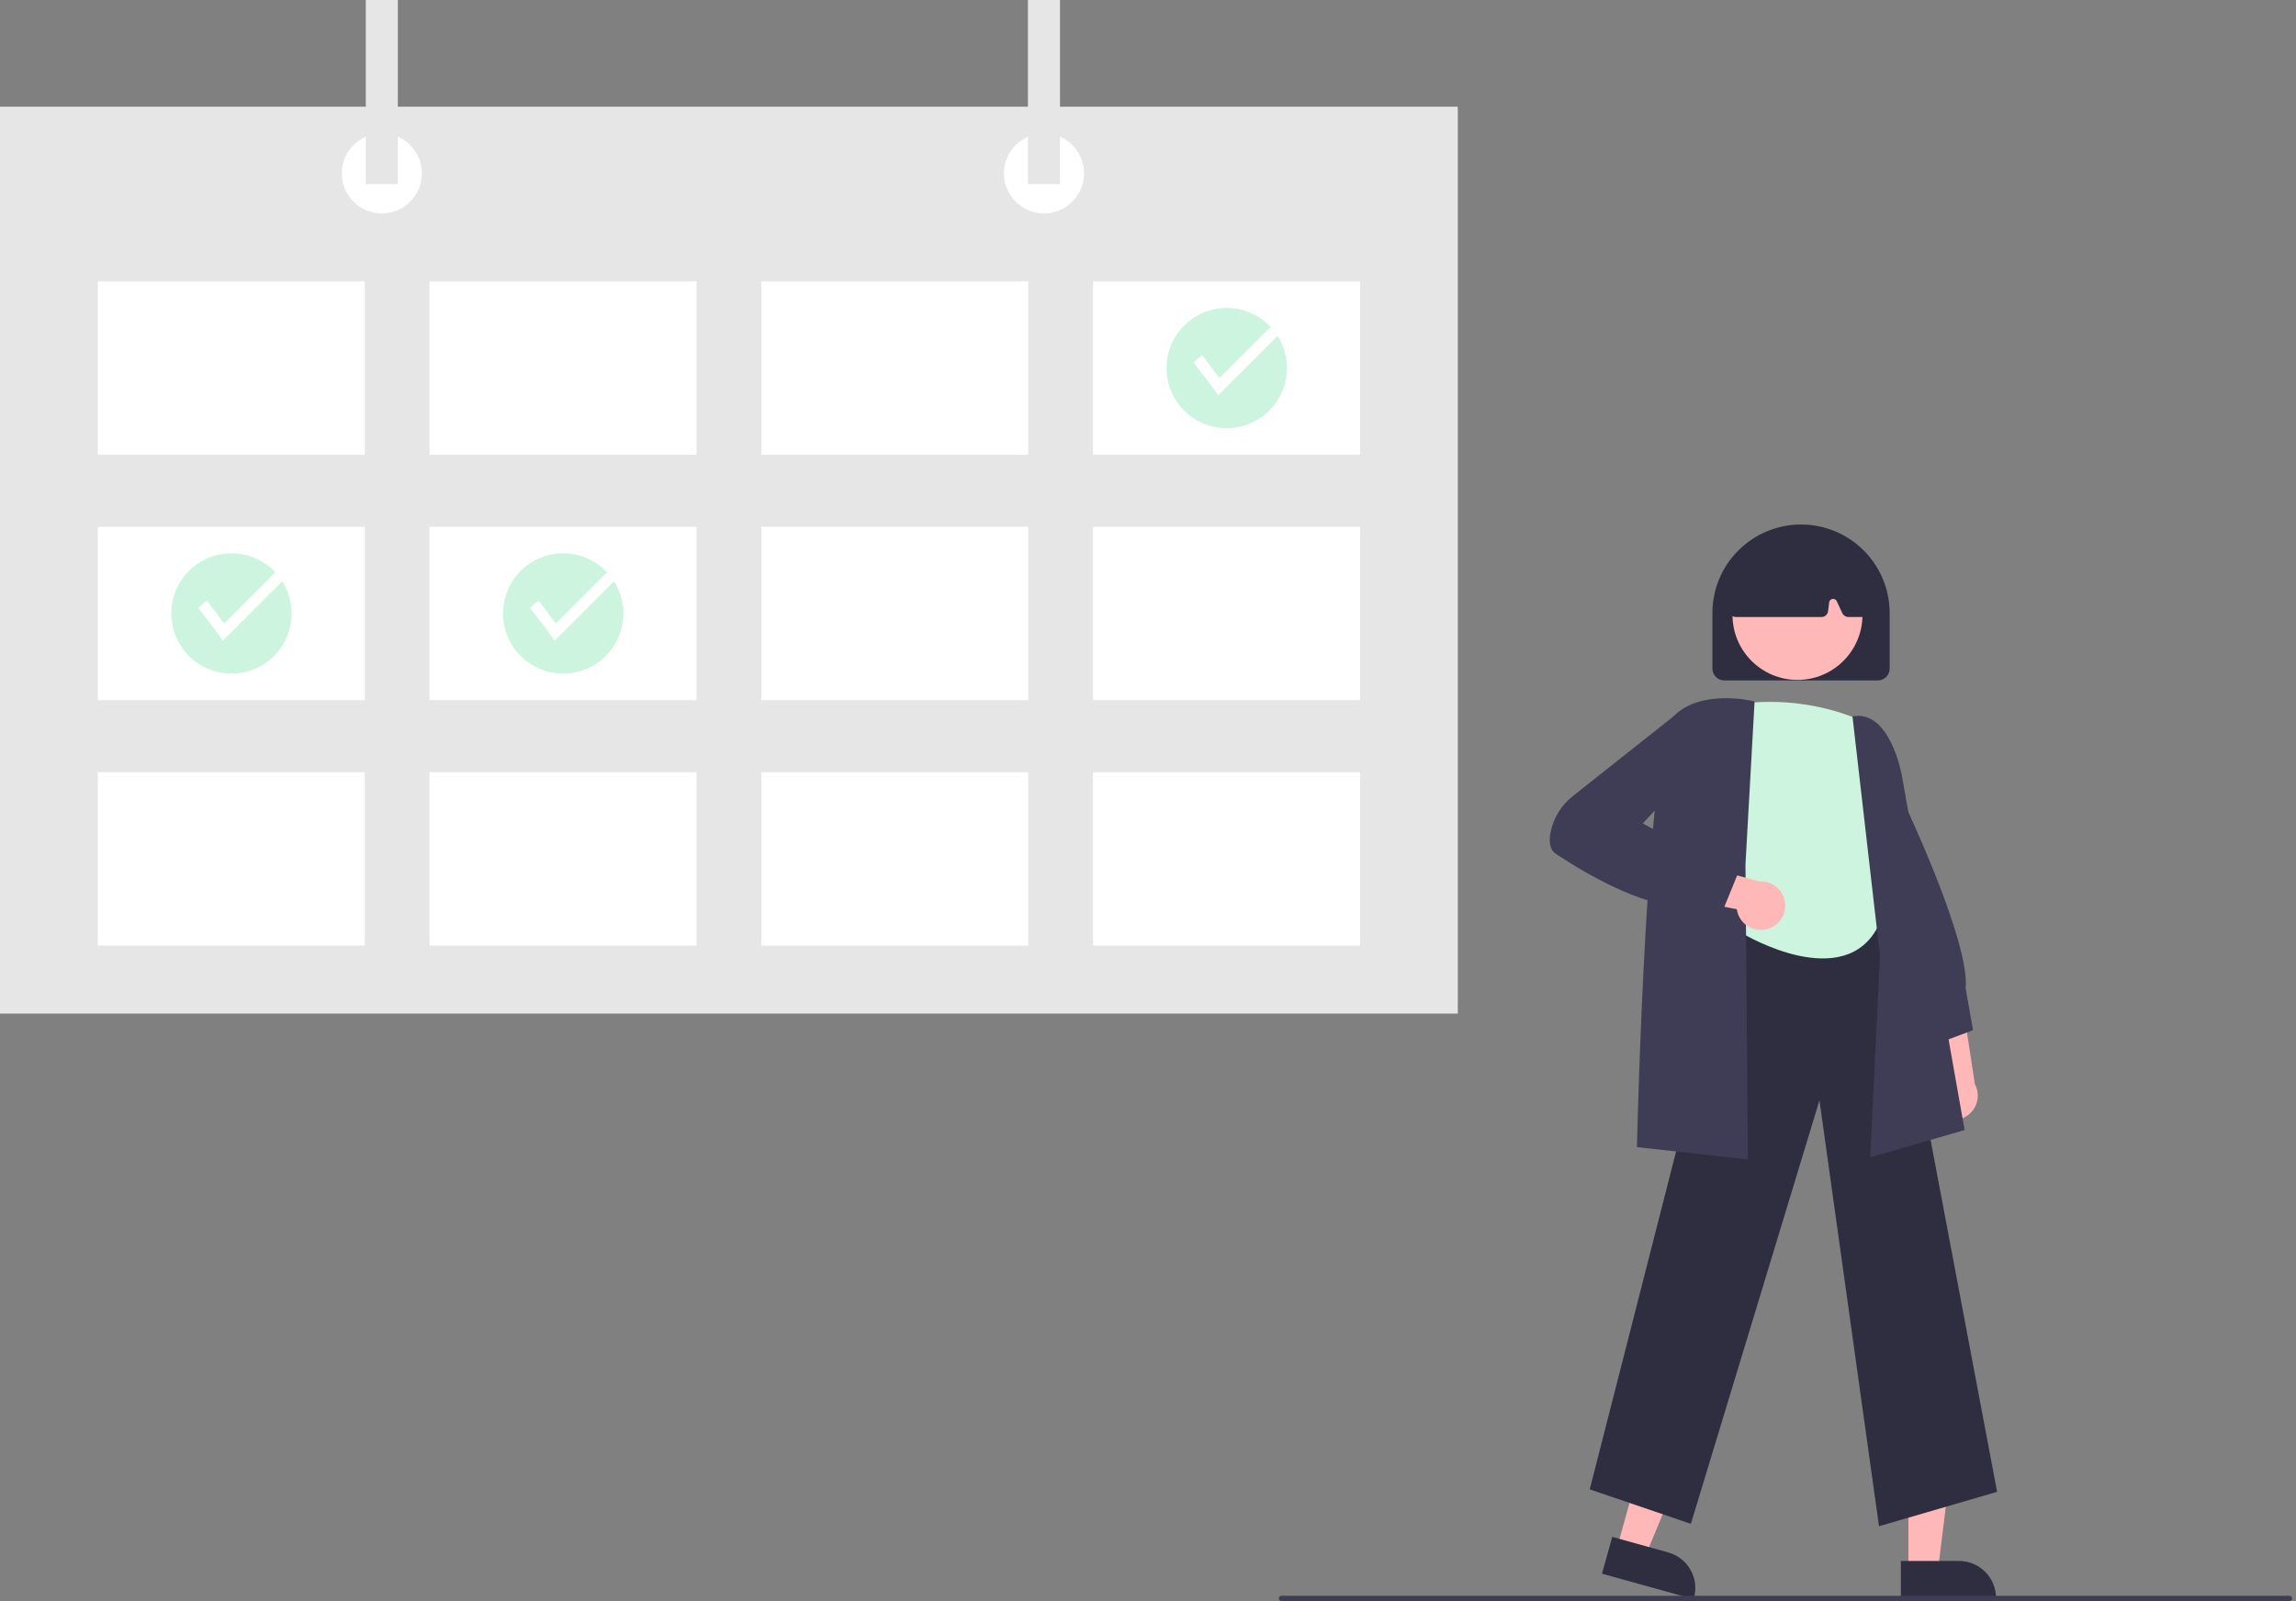 <svg width="469" height="327" viewBox="0 0 469 327" fill="none" xmlns="http://www.w3.org/2000/svg">
<rect x="0" y="0" width="469" height="327" fill="#808080" stroke="none"/>
<g clip-path="url(#clip0_248:14297)">
<path d="M395.321 227.086C394.836 226.551 394.475 225.916 394.262 225.227C394.049 224.537 393.991 223.809 394.09 223.094C394.19 222.379 394.445 221.695 394.838 221.089C395.231 220.483 395.752 219.971 396.364 219.588L392.445 202.485L400.994 205.679L403.405 221.431C403.981 222.502 404.143 223.746 403.862 224.928C403.58 226.11 402.874 227.148 401.878 227.846C400.881 228.543 399.663 228.85 398.455 228.71C397.247 228.571 396.131 227.993 395.321 227.086Z" fill="#FFB8B8"/>
<path d="M394.726 213.512L387.211 198.999L388.227 162.454L388.71 163.47C389.273 164.654 402.459 192.538 401.519 201.873L403.026 210.404L394.726 213.512Z" fill="#3F3D56"/>
<path d="M389.829 320.771H395.856L398.722 297.553L389.828 297.554L389.829 320.771Z" fill="#FFB8B8"/>
<path d="M388.289 318.806L400.157 318.805H400.158C402.163 318.805 404.087 319.601 405.505 321.018C406.924 322.434 407.72 324.356 407.72 326.359V326.605L388.289 326.606L388.289 318.806Z" fill="#2F2E41"/>
<path d="M330.285 316.196L336.091 317.809L345.081 296.207L336.512 293.827L330.285 316.196Z" fill="#FFB8B8"/>
<path d="M329.33 313.892L340.764 317.067L340.765 317.068C342.697 317.604 344.337 318.886 345.324 320.63C346.31 322.375 346.562 324.439 346.025 326.37L345.959 326.606L327.238 321.407L329.33 313.892Z" fill="#2F2E41"/>
<path d="M383.819 311.719L371.657 224.738L345.389 311.228L324.734 304.183L354.337 188.37L354.532 188.357L385.543 186.202L407.948 304.69L383.819 311.719Z" fill="#2F2E41"/>
<path d="M380.601 147.383C380.601 147.383 369.296 141.492 354.058 143.947C354.058 143.947 345.947 163.491 354.058 171.272L356.27 190.836C356.27 190.836 376.914 203.111 383.796 188.872L382.813 172.669C382.813 172.669 387.728 164.899 383.796 159.21C381.439 155.735 380.314 151.571 380.601 147.383Z" fill="#CDF4DE"/>
<path d="M382.034 236.371L384.018 195.242L378.402 146.314L378.66 146.275C386.027 145.166 388.39 157.843 388.487 158.383L401.309 230.798L382.034 236.371Z" fill="#3F3D56"/>
<path d="M357.035 236.799L334.367 234.283L334.373 234.036C334.453 230.684 336.405 151.871 341.872 146.289C347.371 140.674 357.748 143.103 358.187 143.21L358.406 143.263L356.541 176.612L357.035 236.799Z" fill="#3F3D56"/>
<path d="M361.212 189.694C360.525 189.919 359.797 189.991 359.08 189.905C358.363 189.819 357.673 189.577 357.059 189.195C356.446 188.814 355.923 188.303 355.529 187.698C355.135 187.093 354.878 186.409 354.777 185.695L337.539 182.321L343.935 175.817L359.324 180.018C360.537 179.927 361.741 180.285 362.708 181.022C363.675 181.759 364.338 182.826 364.571 184.018C364.803 185.211 364.59 186.448 363.971 187.494C363.352 188.54 362.37 189.323 361.212 189.694Z" fill="#FFB8B8"/>
<path d="M352.011 185.746L346.395 184.54C338.103 187.031 323.63 178.262 317.78 174.367C316.68 173.634 316.323 172.182 316.719 170.051C317.305 167.071 318.949 164.403 321.349 162.54L341.951 146.223L347.151 145.354L348.695 154.097L335.569 168.179L354.892 178.685L352.011 185.746Z" fill="#3F3D56"/>
<path d="M349.789 136.545V125.209C349.789 120.412 351.697 115.812 355.092 112.421C358.487 109.029 363.092 107.124 367.894 107.124C372.696 107.124 377.301 109.029 380.696 112.421C384.091 115.812 385.999 120.412 385.999 125.209V136.545C385.998 137.189 385.742 137.807 385.286 138.262C384.83 138.717 384.212 138.974 383.567 138.974H352.221C351.576 138.974 350.958 138.717 350.502 138.262C350.046 137.807 349.79 137.189 349.789 136.545Z" fill="#2F2E41"/>
<path d="M367.168 138.863C374.499 138.863 380.442 132.926 380.442 125.604C380.442 118.281 374.499 112.345 367.168 112.345C359.837 112.345 353.895 118.281 353.895 125.604C353.895 132.926 359.837 138.863 367.168 138.863Z" fill="#FFB8B8"/>
<path d="M353.529 125.553C353.402 125.407 353.309 125.235 353.254 125.049C353.199 124.864 353.185 124.668 353.213 124.477L354.785 113.54C354.817 113.317 354.903 113.106 355.036 112.925C355.17 112.744 355.346 112.6 355.55 112.504C363.576 108.752 371.714 108.747 379.74 112.49C379.953 112.591 380.136 112.745 380.272 112.938C380.407 113.13 380.49 113.355 380.512 113.589L381.562 124.54C381.58 124.727 381.559 124.916 381.499 125.095C381.44 125.273 381.344 125.437 381.217 125.577C381.09 125.716 380.936 125.827 380.764 125.903C380.591 125.979 380.405 126.018 380.217 126.018H377.555C377.298 126.018 377.047 125.944 376.83 125.806C376.613 125.669 376.44 125.472 376.331 125.24L375.182 122.781C375.107 122.622 374.983 122.491 374.828 122.408C374.673 122.326 374.495 122.296 374.321 122.323C374.147 122.351 373.987 122.434 373.865 122.56C373.743 122.686 373.665 122.849 373.643 123.023L373.416 124.836C373.375 125.162 373.216 125.462 372.969 125.68C372.722 125.898 372.404 126.018 372.075 126.018H354.55C354.357 126.018 354.165 125.977 353.989 125.897C353.813 125.816 353.656 125.699 353.529 125.553Z" fill="#2F2E41"/>
<path d="M297.785 21.791H0V207.016H297.785V21.791Z" fill="#E6E6E6"/>
<path d="M74.508 57.474H19.969V92.885H74.508V57.474Z" fill="white"/>
<path d="M142.278 57.474H87.738V92.885H142.278V57.474Z" fill="white"/>
<path d="M210.047 57.474H155.508V92.885H210.047V57.474Z" fill="white"/>
<path d="M277.817 57.474H223.277V92.885H277.817V57.474Z" fill="white"/>
<path d="M74.508 107.594H19.969V143.004H74.508V107.594Z" fill="white"/>
<path d="M142.278 107.594H87.738V143.004H142.278V107.594Z" fill="white"/>
<path d="M210.047 107.594H155.508V143.004H210.047V107.594Z" fill="white"/>
<path d="M277.817 107.594H223.277V143.004H277.817V107.594Z" fill="white"/>
<path d="M74.508 157.713H19.969V193.124H74.508V157.713Z" fill="white"/>
<path d="M142.278 157.713H87.738V193.124H142.278V157.713Z" fill="white"/>
<path d="M210.047 157.713H155.508V193.124H210.047V157.713Z" fill="white"/>
<path d="M277.817 157.713H223.277V193.124H277.817V157.713Z" fill="white"/>
<path d="M77.993 43.582C82.512 43.582 86.174 39.924 86.174 35.41C86.174 30.897 82.512 27.239 77.993 27.239C73.475 27.239 69.812 30.897 69.812 35.41C69.812 39.924 73.475 43.582 77.993 43.582Z" fill="white"/>
<path d="M213.251 43.582C217.769 43.582 221.432 39.923 221.432 35.41C221.432 30.897 217.769 27.239 213.251 27.239C208.733 27.239 205.07 30.897 205.07 35.41C205.07 39.923 208.733 43.582 213.251 43.582Z" fill="white"/>
<path d="M81.263 0H74.719V37.59H81.263V0Z" fill="#E6E6E6"/>
<path d="M216.521 0H209.977V37.59H216.521V0Z" fill="#E6E6E6"/>
<path d="M262.879 75.18C262.876 78.138 261.804 80.996 259.861 83.229C257.918 85.461 255.233 86.918 252.3 87.332C249.368 87.746 246.384 87.089 243.897 85.481C241.411 83.874 239.589 81.424 238.766 78.582C237.943 75.74 238.174 72.697 239.417 70.012C240.66 67.327 242.832 65.18 245.532 63.966C248.233 62.751 251.282 62.552 254.119 63.403C256.955 64.254 259.389 66.099 260.973 68.599C262.22 70.568 262.881 72.85 262.879 75.18Z" fill="#CDF4DE"/>
<path d="M260.975 68.599L248.834 80.723C248.071 79.543 243.82 74.059 243.82 74.059C244.365 73.51 244.946 72.997 245.56 72.525L249.086 77.22L259.553 66.764C260.084 67.329 260.56 67.944 260.975 68.599Z" fill="white"/>
<path d="M127.343 125.299C127.341 128.258 126.269 131.116 124.326 133.348C122.382 135.581 119.698 137.038 116.765 137.452C113.832 137.866 110.849 137.208 108.362 135.601C105.876 133.993 104.054 131.544 103.231 128.702C102.407 125.86 102.639 122.817 103.882 120.132C105.125 117.446 107.296 115.299 109.997 114.085C112.698 112.871 115.747 112.671 118.583 113.522C121.42 114.374 123.854 116.219 125.437 118.719C126.685 120.687 127.346 122.97 127.343 125.299Z" fill="#CDF4DE"/>
<path d="M125.436 118.718L113.295 130.843C112.532 129.663 108.281 124.179 108.281 124.179C108.826 123.629 109.407 123.117 110.021 122.645L113.546 127.34L124.014 116.884C124.545 117.449 125.021 118.063 125.436 118.718Z" fill="white"/>
<path d="M59.574 125.299C59.571 128.258 58.5 131.116 56.556 133.348C54.613 135.581 51.928 137.038 48.996 137.452C46.063 137.866 43.079 137.208 40.593 135.601C38.106 133.994 36.284 131.544 35.461 128.702C34.638 125.86 34.869 122.817 36.112 120.132C37.355 117.446 39.527 115.299 42.228 114.085C44.929 112.871 47.977 112.671 50.814 113.522C53.65 114.374 56.084 116.219 57.668 118.719C58.915 120.687 59.576 122.97 59.574 125.299Z" fill="#CDF4DE"/>
<path d="M57.666 118.718L45.526 130.843C44.763 129.663 40.512 124.179 40.512 124.179C41.056 123.629 41.638 123.117 42.252 122.645L45.777 127.34L56.245 116.884C56.776 117.449 57.252 118.063 57.666 118.718Z" fill="white"/>
<path d="M467.665 327H261.755C261.612 327 261.474 326.943 261.373 326.842C261.272 326.741 261.215 326.603 261.215 326.46C261.215 326.317 261.272 326.18 261.373 326.079C261.474 325.977 261.612 325.92 261.755 325.92H467.665C467.808 325.92 467.946 325.977 468.047 326.079C468.149 326.18 468.206 326.317 468.206 326.46C468.206 326.603 468.149 326.741 468.047 326.842C467.946 326.943 467.808 327 467.665 327Z" fill="#3F3D56"/>
</g>
<defs>
<clipPath id="clip0_248:14297">
<rect width="468.205" height="327" fill="white"/>
</clipPath>
</defs>
</svg>
